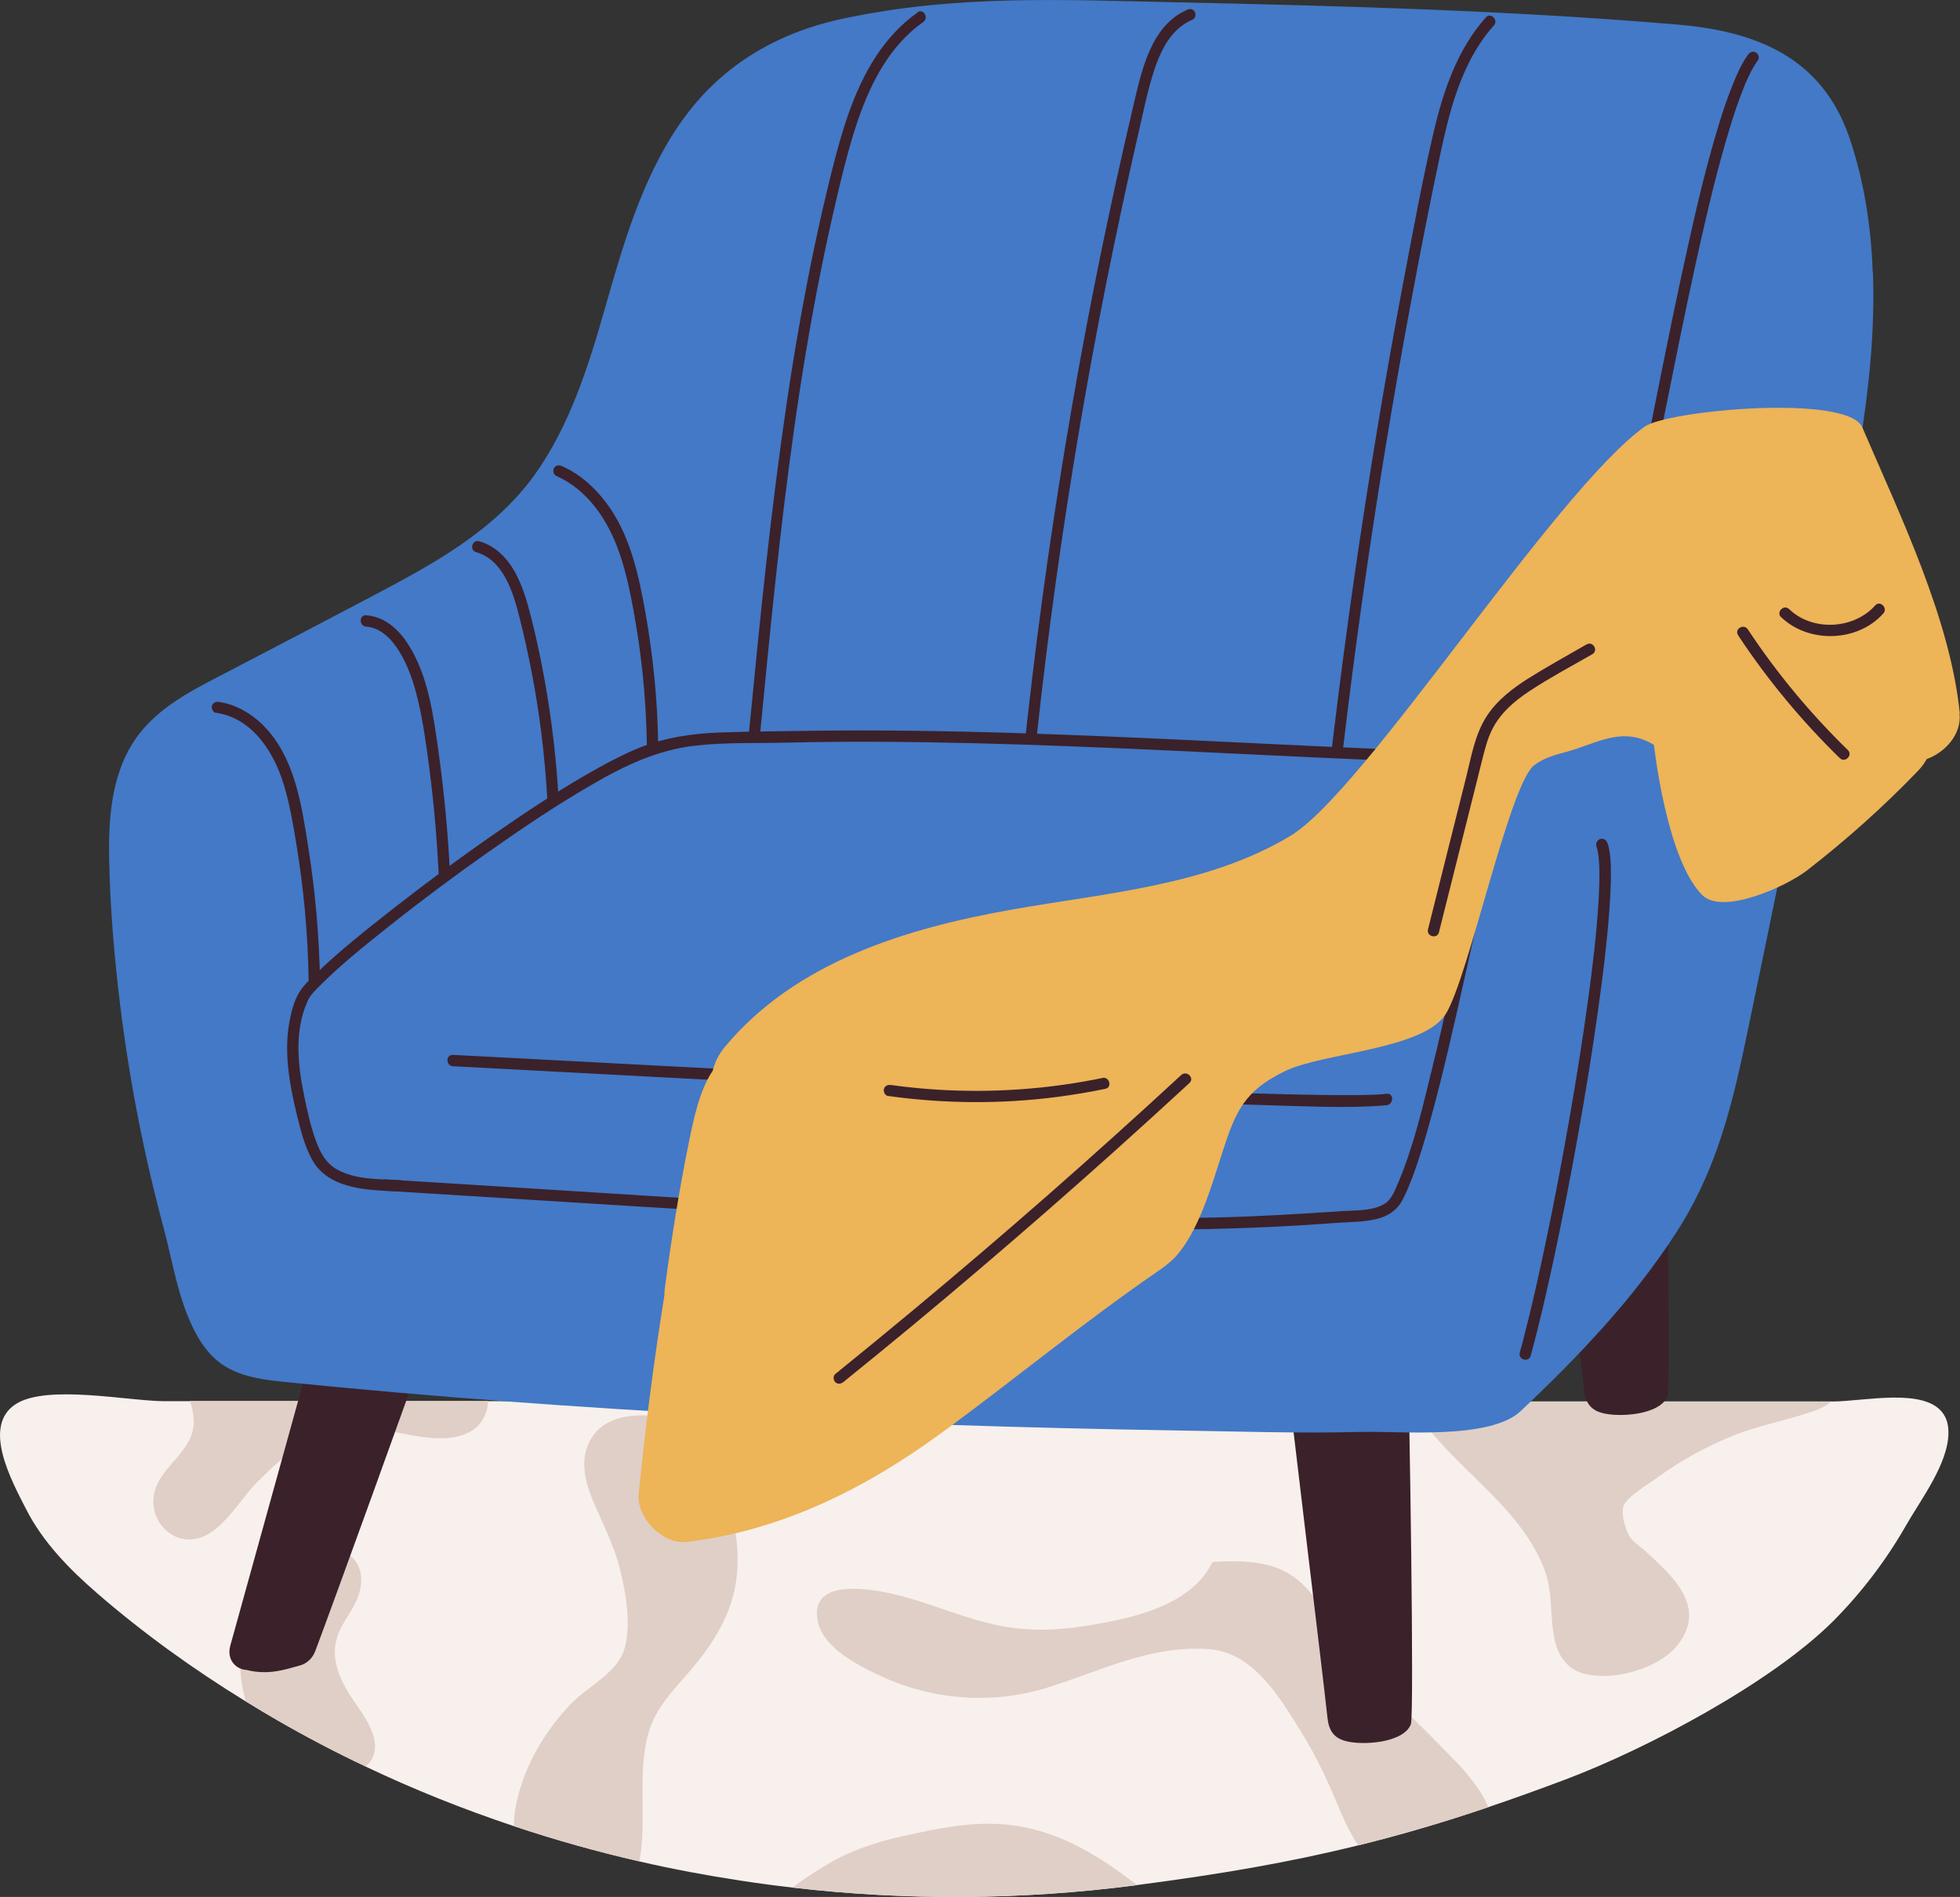 <?xml version="1.0" encoding="UTF-8"?>
<svg id="_レイヤー_2" data-name="レイヤー_2" xmlns="http://www.w3.org/2000/svg" width="184.77" height="178.85" viewBox="0 0 184.77 178.85">
  <rect x="0" y="0" width="184.77" height="178.85" fill="#333333" stroke="none"/>
  <defs>
    <style>
      .cls-1 {
        fill: #3b212a;
      }

      .cls-2 {
        fill: #f8f0ec;
      }

      .cls-3 {
        fill: #e0cfc7;
      }

      .cls-4 {
        fill: #4379c7;
      }

      .cls-5 {
        fill: #edb458;
      }
    </style>
  </defs>
  <g id="_テキスト" data-name="テキスト">
    <g>
      <g>
        <path class="cls-2" d="M183.68,135.11c-.02,2.9-2.61,6.28-4,8.72-1.86,3.25-4.14,6.26-6.77,8.92-5.85,5.9-17.71,12.16-25.39,15.05-2.53.95-4.92,1.81-7.23,2.59-4.26,1.44-8.24,2.61-12.26,3.6-6.42,1.59-12.93,2.71-20.83,3.74-.06,0-.13.02-.19.03-10.7,1.39-21.57,1.46-32.29.21-3.25-.37-6.48-.87-9.69-1.47-1.59-.3-3.18-.63-4.76-1-3.99-.92-7.93-2.02-11.82-3.32-4.76-1.59-9.43-3.45-13.98-5.62-2.84-1.34-5.62-2.8-8.34-4.37-.99-.57-1.99-1.17-2.96-1.77-4.92-3.02-9.65-6.42-14.01-10.2-2.62-2.27-5.12-4.82-6.7-7.93-1.33-2.61-4.23-7.85-.95-9.92,2.96-1.87,10.63-.26,14.02-.26h17.07c4.47,0,8.95,0,13.42,0,5.74,0,11.47,0,17.21,0h2.79c22.32,0,44.64.02,66.97.03h4.16c11.82,0,23.64,0,35.47,0h.1c2.94,0,8.75-1.36,10.47,1.15.32.46.5,1.06.49,1.83Z"/>
        <path class="cls-3" d="M33.05,159.91c-1.34-2.12-2.11-4.2-.84-6.55.65-1.21,1.52-2.25,1.77-3.62.33-1.88-.51-3.32-2.4-3.68-2.45-.47-4.5.84-6.02,2.62-2.77,3.25-3.57,7.72-2.39,11.72.98.61,1.97,1.2,2.96,1.77,2.72,1.57,5.5,3.03,8.34,4.37.23-.18.42-.39.57-.66,1.11-2.02-1.01-4.42-1.99-5.97Z"/>
        <path class="cls-3" d="M32.59,132.09h-14.68c.19.57.32,1.16.35,1.77.17,3.32-4,4.59-3.8,7.94.12,1.97,1.85,3.64,3.88,3.31,2.5-.4,4.19-3.64,5.84-5.3,1.35-1.37,2.82-2.74,4.42-3.81,2.06-1.4,4.26-1.62,6.67-1.32,2.67.33,6.38,1.68,8.95.36,1.18-.61,1.75-1.75,1.79-2.95-4.47,0-8.95,0-13.42,0Z"/>
        <path class="cls-3" d="M67.77,138.68c-.58-1.6-1.17-3.43-2.05-4.97.55-.17,1.09-.35,1.63-.52.52-.17.3-1-.22-.83-.61.2-1.26.37-1.91.56-.09-.12-.17-.25-.27-.36-.13-.15-.26-.31-.39-.45h-1.33c.4.31.77.66,1.11,1.08-.41.13-.81.29-1.19.46-2.86-.43-6.49-.49-7.75,2.66-.64,1.61-.22,3.4.4,4.94.92,2.24,2.06,4.33,2.65,6.71.55,2.25,1.06,5.12.44,7.42-.63,2.32-3.44,3.58-5.04,5.24-2.6,2.68-4.65,6.26-5.28,9.97-.09.55-.13,1.08-.11,1.59,3.89,1.3,7.83,2.41,11.82,3.32.74-3.95-.24-8.17.84-12.06.7-2.54,2.54-4.24,4.18-6.2,1.32-1.58,2.5-3.28,3.28-5.19,1.81-4.4.77-9.06-.81-13.35Z"/>
        <path class="cls-3" d="M137.24,166.1c-3.41-3.62-7.19-6.91-10.23-10.87-1.63-2.12-2.81-4.94-5.01-6.53-2.23-1.61-5.06-1.56-7.69-1.43-2.07,4.2-7.64,5.32-11.92,6.02-2.72.45-5.48.52-8.2-.02-2.93-.59-5.7-1.79-8.56-2.61-2.04-.59-9.51-2.46-8.53,2.24.54,2.57,4.1,4.3,6.28,5.28,4.77,2.14,10.3,2.5,15.3.95,5.13-1.59,9.74-4.04,15.3-3.64,4.18.3,6.68,4.57,8.69,7.81,1.3,2.09,2.35,4.3,3.31,6.57.58,1.38,1.19,2.86,2.07,4.12,4.02-.99,8-2.16,12.26-3.6-.68-1.64-2-3.17-3.05-4.29Z"/>
        <path class="cls-3" d="M96.53,172.27c-2.93-.58-5.86-.29-8.77.29-3.24.64-6.52,1.35-9.4,3.01-1.12.64-2.43,1.47-3.64,2.4,10.72,1.24,21.58,1.17,32.29-.21.06,0,.13-.02.19-.03-3.2-2.42-6.48-4.62-10.67-5.46Z"/>
        <path class="cls-3" d="M137.15,132.13h-4.16c.64,1.3,1.6,2.54,2.51,3.56,3.46,3.94,8.11,7.17,10.07,12.23.87,2.23.49,4.47,1,6.73.3,1.34,1.03,2.54,2.36,3.02,2.82,1.01,7.51-.29,9.3-2.67,2.69-3.56-.6-6.45-3.15-8.78-.43-.39-1.08-.81-1.41-1.29-.41-.6-.92-2.21-.59-3,.33-.82,2.41-2.07,3.1-2.58,2.31-1.68,4.84-3.07,7.51-4.11,2.18-.84,4.44-1.27,6.65-1.99.71-.23,1.68-.53,2.28-1.11-11.82,0-23.64,0-35.47,0Z"/>
      </g>
      <g>
        <path class="cls-1" d="M132.71,127.09c-.02-.72-.36-1.23-.78-1.51,0,0-.02-.02-.03-.03-.17-.15-.36-.27-.59-.34-2.62-.82-5.59-.17-8.26.03-.57.04-.98.36-1.24.8-.45.26-.78.79-.7,1.58.65,6.35,3.38,28.37,4.03,34.33.13,1.23.61,1.88,1.63,2.18,1.57.47,5.53.23,6.23-1.55.34-.85-.14-30.13-.3-35.5Z"/>
        <path class="cls-1" d="M156.9,96.16c-.02-.72-.36-1.23-.78-1.51,0,0-.02-.02-.03-.03-.17-.15-.36-.27-.59-.34-2.62-.82-5.59-.17-8.26.03-.57.04-.98.36-1.24.8-.45.26-.78.79-.7,1.58.65,6.35,3.38,28.37,4.03,34.33.13,1.23.61,1.88,1.63,2.18,1.57.47,5.53.23,6.23-1.55.34-.85-.14-30.13-.3-35.5Z"/>
        <path class="cls-1" d="M40.65,118.82c-3.25.25-5.44.63-8.68,1.13-1.22.19-1.52,1.41-1.16,2.37l-9.1,32.84c-.37,1.35.56,2.24,1.53,2.29,2.08.52,3.64-.04,5.06-.43.64-.18,1.17-.68,1.42-1.35,1.76-4.67,8.72-23.92,12.08-33.4.1-.29.14-.56.12-.81.57-1.13.19-2.77-1.26-2.65Z"/>
        <path class="cls-4" d="M176.54,25.61c-.16-4.3-.81-8.55-2.18-12.59-2.57-7.55-8.69-10.06-16.19-10.7-15.7-1.33-31.41-1.76-47.15-2.1-10.76-.23-20.85-.75-31.56,1.54-6.4,1.37-11.69,4.55-15.42,9.98-3.6,5.24-5.36,11.56-7.09,17.6-1.49,5.22-3.27,10.84-6.53,15.4-3.88,5.41-9.78,8.54-15.54,11.58-4.38,2.31-8.77,4.6-13.16,6.89-3.44,1.8-7.14,3.51-9.26,6.94-1.99,3.22-2.24,7.18-2.17,10.87.09,4.65.49,9.31,1.06,13.93.87,6.99,2.22,13.92,4.05,20.73.89,3.31,1.38,6.83,2.99,9.9,1.95,3.73,4.56,4.32,8.46,4.72,27.75,2.8,55.99,4.11,84.03,4.57,5.78.09,11.57.29,17.35.14,3.69-.1,12.23.77,15.13-1.97,5.42-5.12,10.65-10.59,14.7-16.89,4.36-6.79,5.61-13.76,7.23-21.53,3.65-17.5,7.17-35.04,10.04-52.69.86-5.28,1.44-10.84,1.23-16.32Z"/>
        <path class="cls-1" d="M173.87,48.8c-1.11-2.61-3.51-4.68-6.29-5.3-2.87-.64-5.67.47-7.84,2.35-5.24,4.54-5.94,12.01-10.03,17.35-2.05,2.68-4.59,4.94-6.54,7.7-.88,1.24-1.46,2.49-1.93,3.92-1.22,3.73-2.04,7.6-2.91,11.42-1.08,4.76-2.11,9.54-3.27,14.28-.91,3.72-1.78,7.55-3.29,11.09-.32.75-.63,1.58-1.4,1.98-1.17.61-2.64.52-3.92.6-3.94.27-7.88.51-11.83.6-8.06.2-16.12,0-24.17-.37-16.05-.74-32.09-1.87-48.12-2.85-2-.12-3.99-.24-5.99-.37-.69-.04-.68,1.03,0,1.07,15.95.98,31.91,2.03,47.87,2.9,7.96.44,15.93.77,23.9.77,3.98,0,7.96-.08,11.94-.27,1.99-.1,3.98-.22,5.96-.37,1.32-.1,2.71-.06,3.99-.43,1.06-.3,1.82-.91,2.3-1.89.31-.62.57-1.27.82-1.91.64-1.69,1.15-3.43,1.64-5.17,1.25-4.5,2.27-9.06,3.29-13.61.99-4.4,1.93-8.81,3.06-13.17.4-1.55.82-3.11,1.35-4.62.64-1.8,1.72-3.3,2.94-4.76,2.12-2.53,4.58-4.8,6.34-7.62,1.89-3,2.95-6.42,4.48-9.6,1.33-2.77,3.16-5.52,5.89-7.08,2.65-1.52,5.71-1.36,8.16.47,1.18.88,2.09,2.07,2.66,3.42.27.63,1.19.09.92-.54h0Z"/>
        <path class="cls-1" d="M130.75,103.12c-1.07.13-2.16.12-3.23.13-1.85.01-3.71-.02-5.56-.06-5.44-.12-10.88-.34-16.32-.57-6.84-.29-13.69-.62-20.53-.96-7.15-.36-14.31-.73-21.46-1.1-6.33-.33-12.65-.67-18.98-1-.66-.03-1.31-.07-1.97-.1-.69-.04-.69,1.03,0,1.07,6.17.32,12.34.65,18.51.98,7.09.37,14.19.75,21.28,1.1,6.94.35,13.87.68,20.81.99,5.68.25,11.36.48,17.04.63,3.27.09,6.59.25,9.85.02.18-.01.36-.03.54-.05.67-.08.68-1.15,0-1.07h0Z"/>
        <path class="cls-1" d="M142.67,71.04c-12.58-.29-25.14-1.05-37.71-1.58-6.33-.27-12.66-.49-19-.56-3.1-.04-6.19-.04-9.29,0-2.9.04-5.82.06-8.72.16-2.61.09-5.23.46-7.67,1.44-1.32.53-2.59,1.19-3.84,1.88-3.33,1.84-6.51,3.95-9.64,6.11-3.34,2.31-6.6,4.73-9.8,7.23-2.42,1.9-4.85,3.82-7.08,5.95-.59.56-1.23,1.14-1.67,1.83-.53.83-.8,1.93-.97,2.88-.25,1.39-.26,2.8-.12,4.2.15,1.51.45,2.99.81,4.46.36,1.46.71,2.92,1.43,4.26,1.08,2.02,3.32,2.64,5.45,2.87.94.1,1.89.12,2.84.17.69.04.69-1.03,0-1.07-1.97-.11-4.17-.02-5.94-1.02-1.08-.61-1.61-1.67-2.01-2.81-.49-1.36-.8-2.82-1.09-4.24-.59-2.87-.9-6.04.34-8.79.28-.63.7-1.01,1.25-1.56,2.01-2,4.24-3.78,6.46-5.54,3.07-2.44,6.21-4.78,9.41-7.03,3.11-2.19,6.28-4.32,9.58-6.24,3.14-1.83,6.28-3.35,9.95-3.75,2.8-.31,5.65-.2,8.46-.27,2.97-.07,5.93-.1,8.9-.08,6.13.03,12.25.2,18.37.44,12.32.48,24.64,1.22,36.96,1.61,1.44.05,2.89.09,4.33.12.69.02.69-1.05,0-1.07h0Z"/>
        <path class="cls-1" d="M52.42,44.86c3.05,1.35,4.94,4.27,5.99,7.33.6,1.74.98,3.55,1.31,5.36.36,1.97.65,3.95.86,5.95.23,2.21.36,4.44.4,6.66.01.69,1.08.69,1.07,0-.07-4.11-.47-8.21-1.18-12.25-.64-3.62-1.44-7.44-3.68-10.45-1.11-1.49-2.52-2.77-4.23-3.52-.26-.12-.57-.08-.73.19-.13.23-.07.61.19.73h0Z"/>
        <path class="cls-1" d="M86.5,1.18c-3.22,2.26-5.15,5.74-6.45,9.37-.68,1.9-1.2,3.85-1.69,5.8-.59,2.38-1.14,4.78-1.64,7.18-1.01,4.85-1.86,9.73-2.58,14.63-.72,4.89-1.33,9.79-1.88,14.7-.55,4.91-1.03,9.82-1.51,14.74-.06.61-.12,1.22-.18,1.83-.03.29.27.53.53.53.31,0,.51-.25.53-.53.47-4.85.94-9.7,1.46-14.55.52-4.84,1.1-9.68,1.78-14.5.68-4.82,1.47-9.62,2.42-14.39.47-2.39.99-4.76,1.54-7.13.49-2.08.99-4.16,1.62-6.21,1.1-3.56,2.65-7.18,5.49-9.71.35-.31.71-.59,1.09-.86.56-.39.02-1.32-.54-.92h0Z"/>
        <path class="cls-1" d="M111.92.92c-3.47,1.51-4.31,5.81-5.09,9.1-1.12,4.75-2.16,9.52-3.14,14.3-.97,4.76-1.87,9.53-2.69,14.32-.83,4.79-1.58,9.59-2.27,14.4-.69,4.83-1.3,9.68-1.85,14.53-.07.6-.13,1.19-.2,1.79-.03.29.27.53.53.53.31,0,.5-.25.53-.53.52-4.76,1.1-9.51,1.76-14.26.66-4.75,1.38-9.48,2.18-14.21.8-4.75,1.67-9.48,2.61-14.2.94-4.7,1.94-9.38,3.01-14.05.47-2.02.87-4.09,1.52-6.06.5-1.52,1.24-3.12,2.55-4.12.33-.25.69-.45,1.07-.62.26-.11.32-.5.19-.73-.16-.27-.47-.31-.73-.19h0Z"/>
        <path class="cls-1" d="M44.89,52.06c2.57.74,3.49,3.8,4.07,6.1.91,3.6,1.61,7.26,2.07,10.94.26,2.1.45,4.21.57,6.33.04.68,1.11.69,1.07,0-.22-3.89-.68-7.77-1.38-11.6-.35-1.91-.76-3.82-1.24-5.7-.36-1.42-.77-2.84-1.47-4.13-.75-1.37-1.87-2.53-3.41-2.97-.66-.19-.95.84-.28,1.03h0Z"/>
        <path class="cls-1" d="M34.53,59.08c1.35.1,2.38,1.18,3.06,2.26.86,1.37,1.39,2.94,1.77,4.5.41,1.67.67,3.37.91,5.08.26,1.82.47,3.64.65,5.46.2,2.05.34,4.1.44,6.15.03.68,1.1.69,1.07,0-.19-3.89-.55-7.78-1.09-11.64-.48-3.41-.95-7.12-2.83-10.09-.9-1.43-2.23-2.66-3.99-2.79-.69-.05-.68,1.02,0,1.07h0Z"/>
        <path class="cls-1" d="M20.36,67.2c3.47.52,5.49,3.75,6.42,6.86.55,1.84.87,3.75,1.18,5.64.32,1.99.58,3.99.77,6,.21,2.29.34,4.59.37,6.9.01.69,1.08.69,1.07,0-.07-4.26-.44-8.52-1.11-12.73-.59-3.72-1.17-7.86-3.67-10.85-1.2-1.44-2.87-2.56-4.75-2.84-.29-.04-.57.07-.66.37-.07.25.09.61.37.66h0Z"/>
        <path class="cls-1" d="M140.08,1.63c-2.7,3.03-4.02,6.94-4.93,10.83-1.06,4.52-1.9,9.1-2.77,13.67-.9,4.75-1.75,9.52-2.54,14.29-.79,4.77-1.53,9.55-2.22,14.34-.68,4.77-1.31,9.54-1.89,14.33-.07.61-.15,1.21-.22,1.82-.03.29.27.53.53.53.32,0,.5-.25.53-.53.56-4.76,1.17-9.51,1.84-14.25.66-4.72,1.38-9.44,2.15-14.15.77-4.73,1.6-9.45,2.48-14.16.86-4.62,1.76-9.24,2.74-13.83.82-3.84,1.81-7.79,4.15-11.02.28-.38.58-.75.9-1.1.46-.51-.3-1.27-.76-.76h0Z"/>
        <path class="cls-1" d="M164.8,5.14c-.61.83-1.03,1.8-1.42,2.75-.55,1.35-1.01,2.73-1.43,4.13-1.13,3.73-2.02,7.53-2.86,11.33-1,4.48-1.91,8.98-2.81,13.47-.87,4.36-1.73,8.72-2.63,13.07-.71,3.43-1.43,6.86-2.33,10.24-.08.31-.17.62-.26.94-.19.66.84.95,1.03.28.91-3.2,1.6-6.47,2.29-9.73.9-4.28,1.74-8.57,2.6-12.86.9-4.5,1.8-9,2.78-13.48.86-3.92,1.75-7.84,2.86-11.7.43-1.49.88-2.98,1.42-4.43.11-.3.23-.61.35-.91.03-.06.05-.12.08-.19,0-.02.07-.15.01-.04.01-.03.02-.05.03-.08.06-.14.12-.28.19-.42.21-.46.43-.91.69-1.33.1-.17.22-.34.33-.5.17-.23.04-.6-.19-.73-.27-.16-.56-.04-.73.19h0Z"/>
        <path class="cls-1" d="M150.48,79.76c.1.26.15.54.19.81.02.13-.01-.13,0,0,0,.05.01.09.02.14.01.1.02.2.03.3.02.21.03.41.04.62.04,1.08,0,2.16-.06,3.24-.18,3.09-.55,6.18-.97,9.24-.52,3.8-1.12,7.59-1.78,11.36-.67,3.84-1.4,7.68-2.2,11.5-.67,3.22-1.39,6.43-2.22,9.61-.08.32-.17.64-.26.96-.18.66.85.95,1.03.28.84-3.07,1.54-6.17,2.21-9.28.81-3.81,1.56-7.63,2.24-11.46.69-3.84,1.32-7.69,1.86-11.55.46-3.25.87-6.51,1.11-9.79.08-1.17.15-2.34.14-3.51,0-.8-.03-1.63-.22-2.41-.03-.12-.06-.24-.11-.35-.1-.27-.36-.45-.66-.37-.26.07-.48.39-.37.66h0Z"/>
        <path class="cls-5" d="M184.75,67.27c-.89-8.94-5.65-18.72-9.19-26.98-1.36-3.17-18.39-1.61-20.54-.05-8.55,6.18-26.34,34.34-33.36,38.56-7.86,4.73-17.45,5.39-26.28,6.96-9.93,1.76-20.36,4.91-27.05,12.95-.56.67-.95,1.44-1.14,2.24-1.26,1.86-1.81,4.61-2.24,6.7-.94,4.61-1.67,9.25-2.29,13.91-.02.17-.03.35-.02.52-1,6.23-1.81,12.48-2.43,18.76-.22,2.25,2.27,4.81,4.54,4.54,8.98-1.08,16.85-5.04,24.09-10.34,6.76-4.95,13.16-10.25,20.07-15.01.66-.46,1.33-.92,1.88-1.51,2.21-2.38,3.45-6.8,4.43-9.83,1.26-3.91,2.07-5.85,5.96-7.72,3.52-1.7,12.96-2.01,15.09-5.33,2.16-3.36,6.01-21.74,8.38-23.51.89-.67,1.99-.97,3.07-1.26,2.87-.78,5.21-2.45,8.2-.64,0,0,1.16,10.77,4.55,14.16,1.92,1.92,7.92-.81,9.86-2.31,3.73-2.89,7.24-6.03,10.51-9.43.33-.35.59-.71.79-1.08,1.76-.64,3.29-2.34,3.1-4.27Z"/>
        <path class="cls-1" d="M111.36,101.35c-4.12,3.81-8.3,7.57-12.52,11.28-4.21,3.69-8.46,7.32-12.76,10.9-2.43,2.02-4.88,4.03-7.34,6.02-.22.18-.19.57,0,.76.22.22.53.18.76,0,4.37-3.53,8.7-7.11,12.97-10.76,4.26-3.63,8.47-7.31,12.64-11.05,2.35-2.11,4.69-4.24,7.02-6.39.51-.47-.25-1.22-.76-.76h0Z"/>
        <path class="cls-1" d="M103.92,101.64c-5.1,1.05-10.33,1.42-15.53,1.1-1.47-.09-2.94-.24-4.4-.44-.29-.04-.57.07-.66.37-.07.25.09.62.37.66,5.3.74,10.68.78,15.98.09,1.52-.2,3.02-.45,4.52-.76.67-.14.39-1.17-.28-1.03h0Z"/>
        <path class="cls-1" d="M163.84,59.88c2.77,4.2,6,8.09,9.6,11.6.49.48,1.25-.27.76-.76-3.54-3.45-6.71-7.26-9.43-11.38-.38-.57-1.3-.04-.92.54h0Z"/>
        <path class="cls-1" d="M167.91,58.19c2.61,2.5,7.22,2.36,9.63-.35.46-.51-.3-1.27-.76-.76-2.03,2.27-5.91,2.47-8.12.35-.5-.48-1.25.28-.76.76h0Z"/>
        <path class="cls-1" d="M149.56,60.76c-1.81,1.05-3.66,2.06-5.43,3.17-1.51.95-2.97,2.06-3.96,3.57-1.16,1.77-1.5,3.99-2.01,6-.55,2.2-1.1,4.4-1.66,6.61-.63,2.5-1.26,5.01-1.88,7.51-.17.67.86.95,1.03.28,1.08-4.32,2.17-8.64,3.25-12.95.27-1.08.54-2.16.81-3.24.25-.99.49-2,.95-2.92.78-1.57,2.13-2.72,3.57-3.66,1.9-1.25,3.91-2.32,5.88-3.45.6-.34.06-1.27-.54-.92h0Z"/>
      </g>
    </g>
  </g>
</svg>